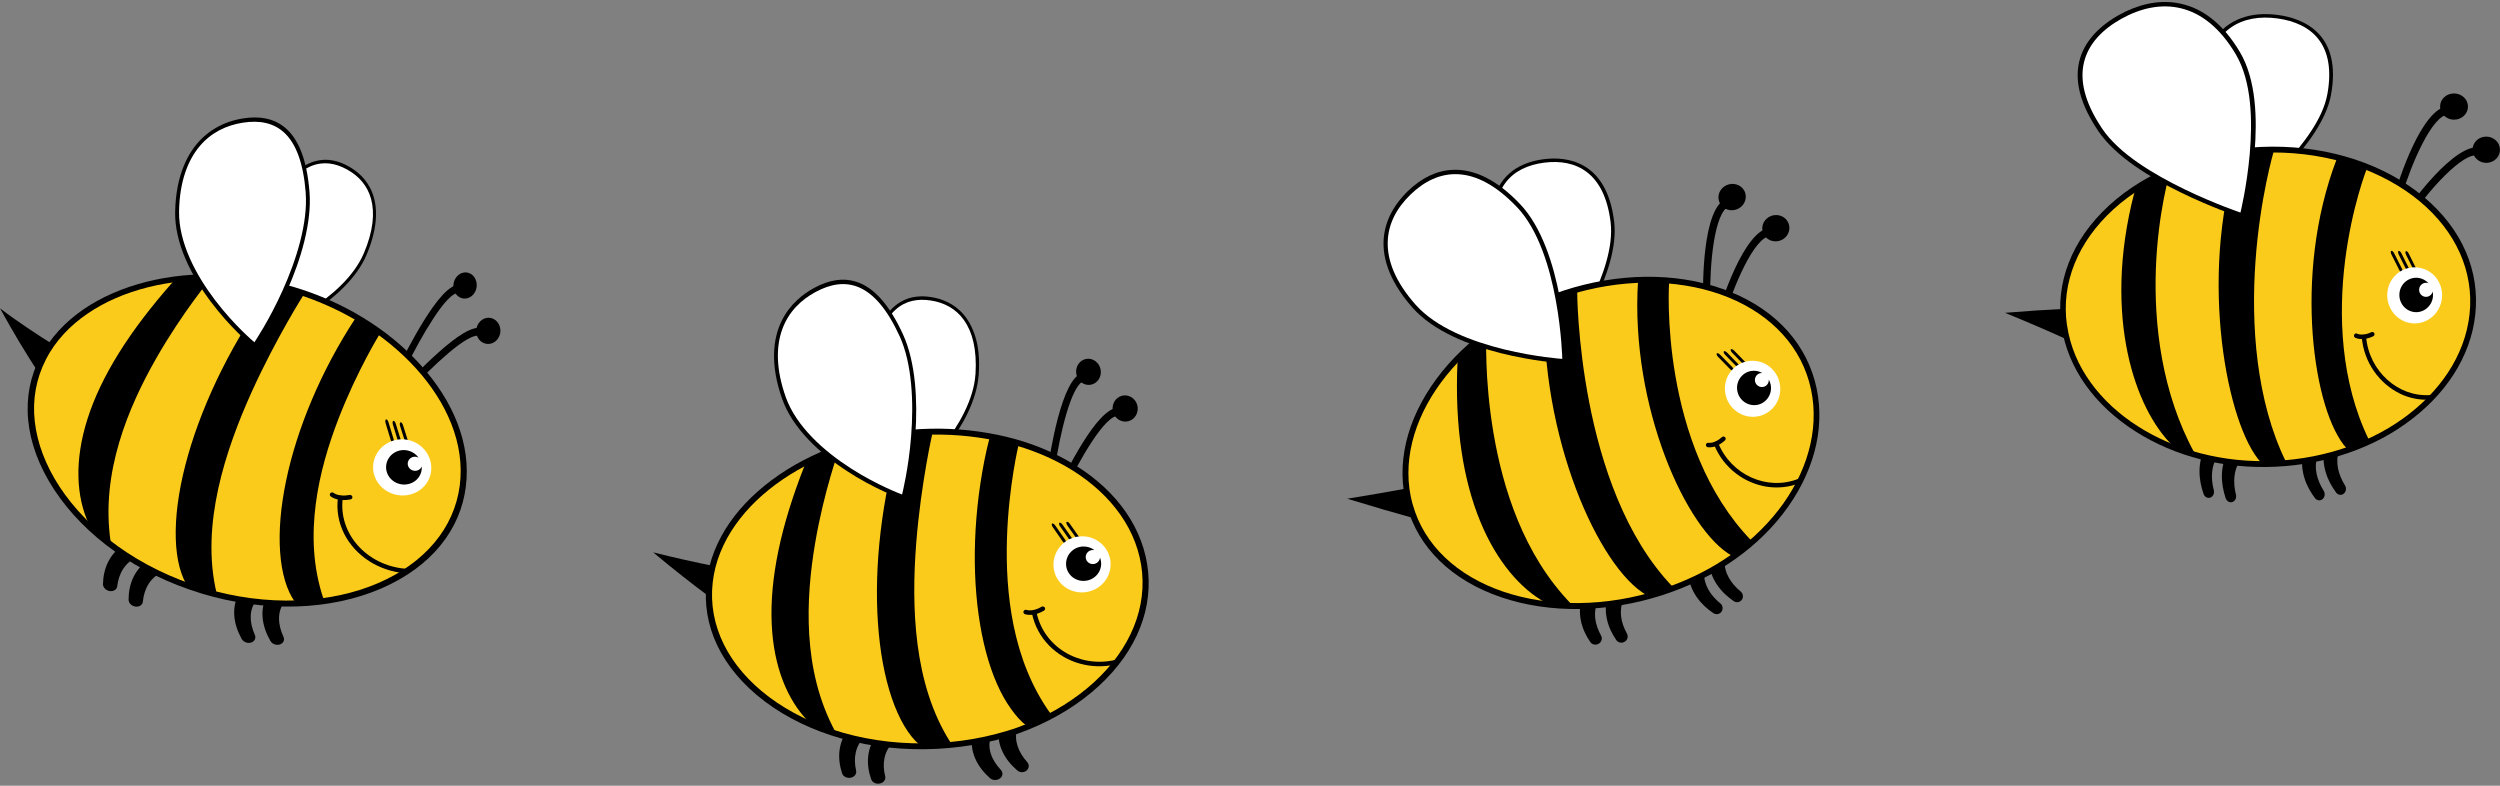 <?xml version="1.0" encoding="UTF-8"?>
<!DOCTYPE svg PUBLIC '-//W3C//DTD SVG 1.0//EN'
          'http://www.w3.org/TR/2001/REC-SVG-20010904/DTD/svg10.dtd'>
<svg height="22.0" preserveAspectRatio="xMidYMid meet" version="1.0" viewBox="-0.0 24.0 70.0 22.0" width="70.0" xmlns="http://www.w3.org/2000/svg" xmlns:xlink="http://www.w3.org/1999/xlink" zoomAndPan="magnify"
><rect x="-0.0" y="24.0" width="70.0" height="22.0" fill="#808080" stroke="none"/><g id="change1_1"
  ><path d="m6.743,40.547c-.006.007-.009.011-.012.015l-.009.012c-.005.008-.01.015-.015.022-.009.014-.018.028-.025.042-.015.028-.029.056-.041.084-.024.056-.042.113-.055.17-.027.115-.034.231-.026.346.017.231.096.452.208.653.049.089.171.133.271.098.094-.033.135-.124.098-.208l-.001-.002c-.077-.174-.12-.352-.116-.519.002-.084.016-.164.041-.239.013-.037.028-.073.047-.106.009-.017.019-.032.029-.047.005-.007.01-.014.015-.02l.007-.008.003-.003c.001-0.0.002-.002-0.0.001.083-.096.055-.238-.06-.318-.115-.08-.275-.068-.359.027Z"
  /></g
  ><g id="change1_2"
  ><path d="m3.564,39.204c-.009.004-.013.006-.019.008l-.014.006c-.009.004-.017.008-.025.013-.016.008-.031.017-.045.026-.029.017-.055.036-.081.054-.051.038-.097.079-.139.122-.084.086-.151.182-.204.283-.105.202-.149.422-.154.638-.002.095.086.184.197.197.104.012.191-.047.202-.134l0-.002c.022-.179.076-.348.168-.488.046-.07.1-.133.162-.186.031-.026.064-.05.098-.071.017-.01.034-.02.051-.028.008-.004.017-.008.024-.011l.011-.004.004-.001c.001-0.0.003-.001-0.0.001.126-.047.173-.181.108-.297-.065-.116-.219-.172-.344-.126Z"
  /></g
  ><g id="change1_3"
  ><path d="m4.257,39.629c-.009.004-.013.006-.019.008l-.014.007c-.009.004-.017.009-.025.013-.016.009-.03.018-.044.026-.028.018-.054.037-.08.056-.05.039-.095.081-.136.124-.082.088-.148.185-.198.287-.101.204-.141.425-.141.642-0.0.096.09.182.201.193.105.01.19-.051.199-.138l0-.002c.018-.18.069-.349.158-.491.044-.071.098-.135.159-.189.031-.027.063-.052.097-.073.017-.011.034-.02.05-.029.008-.004.016-.008.024-.011l.011-.004.004-.001c.001-0.0.003-.001-0.0.001.125-.05.17-.184.102-.299-.068-.115-.223-.168-.347-.119Z"
  /></g
  ><g id="change1_4"
  ><path d="m7.522,40.605c-.006.007-.008.011-.012.015l-.008.012-.014.022c-.009.014-.017.029-.024.043-.015.028-.028.056-.039.085-.023.056-.04.114-.052.171-.025.115-.03.232-.019.347.021.23.104.45.219.649.051.088.173.13.271.093.093-.035.132-.126.094-.21l-.001-.002c-.08-.172-.126-.349-.124-.517 0-.084.013-.164.037-.24.012-.037.027-.074.045-.107.009-.017.018-.033.028-.047.005-.007.01-.014.015-.021l.007-.008.003-.003c0-0.0.002-.002-0.0.001.081-.098.051-.239-.066-.317-.116-.078-.276-.062-.357.034Z"
  /></g
  ><g id="change1_5"
  ><path d="m11.369,34.285c.198-.41.484-.938.76-1.361.277-.423.544-.741.728-.724.158.014.231-.209.027-.228-.151-.014-.32.104-.494.291-.173.187-.352.444-.517.709-.33.53-.61,1.094-.666,1.209l.162.104Z"
  /></g
  ><g id="change1_6"
  ><path d="m13.345,32.039c.027-.201-.094-.383-.27-.409-.176-.026-.344.114-.376.314-.032.2.088.386.269.413.181.027.35-.116.377-.317Z"
  /></g
  ><g id="change1_7"
  ><path d="m11.446,34.961c.309-.333.732-.753,1.112-1.076.382-.322.723-.547.9-.472.153.063.28-.129.083-.212-.146-.061-.341-0-.558.127-.217.127-.457.32-.688.525-.461.41-.89.866-.978.959l.128.15Z"
  /></g
  ><g id="change1_8"
  ><path d="m13.982,33.411c.077-.186.001-.402-.167-.483-.168-.081-.367.002-.448.186-.081.185-.01.402.162.485.172.083.375-.002.452-.188Z"
  /></g
  ><g id="change1_9"
  ><path d="m7.525,33.371c.045-.017.607-.231,1.212-.622.303-.195.617-.433.887-.705.271-.272.499-.578.637-.903.169-.397.246-.736.264-1.024.017-.288-.025-.525-.101-.72-.152-.39-.438-.615-.669-.742-.253-.139-.5-.199-.742-.176-.257.024-.501.138-.733.341-.232.203-.453.496-.66.878-.168.311-.275.684-.334,1.073-.06.388-.073.791-.059,1.158.027.735.163,1.328.175,1.375l.025.104.099-.037Z"
  /></g
  ><g id="change2_1"
  ><path d="m10.183,31.103c.274-.641.311-1.145.208-1.529-.105-.385-.353-.652-.677-.83-.324-.178-.662-.234-1.004-.093-.341.141-.688.478-1.018,1.092-.165.307-.267.68-.323,1.068-.056.388-.064.792-.047,1.157.033.731.172,1.311.172,1.311-.001-0.0.551-.205,1.156-.589.303-.191.619-.427.892-.696.273-.269.503-.571.64-.891Z" fill="#fff"
  /></g
  ><g id="change1_10"
  ><path d="m1.548,33.686c-.26-.163-.519-.329-.775-.502-.128-.087-.256-.175-.383-.265-.128-.091-.254-.182-.389-.285.093.168.181.326.272.485.09.158.182.315.275.47.187.311.38.618.58.923l.421-.825Z"
  /></g
  ><g id="change1_11"
  ><path d="m5.645,40.619c.891.269,1.797.388,2.654.362.857-.026,1.664-.198,2.365-.499.711-.305,1.273-.724,1.671-1.213.399-.49.635-1.05.709-1.649.075-.599-.015-1.198-.237-1.773-.222-.575-.576-1.127-1.039-1.638-.457-.505-.995-.942-1.589-1.306-.595-.364-1.247-.655-1.944-.865-.697-.21-1.4-.328-2.094-.354-.694-.026-1.379.041-2.037.206-.666.168-1.265.427-1.773.776-.507.35-.923.791-1.202,1.326-.279.535-.4,1.132-.34,1.765.059.632.299,1.299.728,1.953.423.646,1.006,1.24,1.709,1.738.703.499,1.526.901,2.418,1.17Z"
  /></g
  ><g id="change3_1"
  ><path d="m1.283,34.071c-.272.53-.377,1.116-.31,1.725.067.608.304,1.238.699,1.839.395.601.947,1.173,1.629,1.661.681.489,1.492.894,2.39,1.165.898.271,1.795.381,2.628.351.834-.03,1.603-.2,2.257-.48.655-.28,1.195-.669,1.586-1.135.392-.466.634-1.009.711-1.6.076-.592-.018-1.176-.236-1.729-.218-.553-.558-1.075-.986-1.548-.428-.473-.943-.898-1.525-1.258-.582-.36-1.231-.655-1.94-.869-.708-.214-1.411-.326-2.093-.349-.682-.022-1.343.046-1.959.202-.616.156-1.188.398-1.679.733-.491.334-.901.761-1.174,1.292Z" fill="#fbcb1c"
  /></g
  ><g id="change1_12"
  ><path d="m10.628,33.36c-0-0-.152.244-.372.662-.22.419-.511,1.011-.782,1.712-.27.701-.52,1.511-.632,2.373-.112.861-.086,1.774.22,2.674 0.0 0-.196.026-.396.046-.199.021-.401.036-.41.024-.23-.323-.37-.804-.412-1.385-.043-.581.013-1.263.164-1.991.15-.729.396-1.505.724-2.28.328-.775.739-1.55,1.218-2.281 0-0.0.121.071.267.162.146.091.316.201.41.284Z"
  /></g
  ><g id="change1_13"
  ><path d="m8.501,32.257c-0-0-.184.287-.46.774-.275.487-.645,1.171-1.006,1.971-.36.8-.712,1.717-.923,2.677-.21.96-.278,1.965-.045,2.938 0.0 0-.211-.059-.423-.123-.212-.064-.425-.135-.433-.148-.202-.357-.301-.877-.291-1.499.01-.622.128-1.345.348-2.111.219-.767.539-1.578.941-2.382.402-.804.887-1.601,1.434-2.346 0.0.001.489.099.858.249Z"
  /></g
  ><g id="change1_14"
  ><path d="m5.894,31.807c-0-0-.188.224-.474.616-.285.392-.67.951-1.055,1.626-.384.675-.769,1.467-1.027,2.337-.257.87-.387,1.82-.236,2.807,0,0-.154-.127-.308-.258-.154-.131-.308-.268-.314-.281-.171-.371-.273-.813-.284-1.308-.011-.495.07-1.041.256-1.623.186-.582.477-1.198.878-1.84.4-.642.91-1.31,1.523-2.003-0-0.0.18-.022.399-.043.219-.021.478-.041.64-.03Z"
  /></g
  ><g id="change1_15"
  ><path d="m7.222,33.652c.017-.026.131-.197.287-.467.156-.271.352-.641.537-1.063.185-.422.359-.895.476-1.37.117-.475.179-.951.144-1.379-.073-.9-.309-1.509-.721-1.828-.296-.229-.673-.302-1.141-.229-.329.052-.772.189-1.157.567-.192.189-.37.439-.505.772-.135.334-.228.751-.238,1.278-.008.432.103.881.288,1.312.184.431.44.842.706,1.197.532.712,1.104,1.197,1.149,1.236l.1.085.075-.111Z"
  /></g
  ><g id="change2_2"
  ><path d="m8.56,29.396c-.066-.842-.276-1.367-.584-1.665-.308-.297-.716-.368-1.176-.296-.459.072-.885.272-1.213.663-.164.196-.302.44-.403.741-.101.301-.164.66-.17,1.085-.007.425.109.871.297,1.299.188.428.448.836.716,1.188.535.704,1.097,1.173,1.096,1.173 0.0 0.0.417-.618.792-1.455.188-.418.367-.891.489-1.365.122-.473.188-.947.155-1.368Z" fill="#fff"
  /></g
  ><g id="change1_16"
  ><path d="m10.35,39.72c-.312-.197-.559-.467-.714-.776-.156-.31-.22-.658-.173-1.013.005-.035.038-.059.075-.053.037.005.064.038.059.072-.062.483.096.951.413,1.313.316.361.791.614,1.333.66.039.003.069.034.066.069-.002.035-.036.061-.075.057-.364-.032-.701-.15-.985-.329Z"
  /></g
  ><g id="change1_17"
  ><path d="m9.27,37.907c-.007-.005-.011-.008-.012-.009-.028-.024-.031-.064-.007-.09.024-.026.066-.028.095-.004.007.005.146.113.439.055.036-.007.073.015.081.049.009.034-.014.068-.05.075-.319.063-.501-.044-.547-.076Z"
  /></g
  ><g id="change1_18"
  ><path d="m11.419,36.468c.022-.007.028-.052.011-.102-.05-.155-.099-.31-.147-.465-.015-.049-.045-.084-.068-.077-.022.007-.028.052-.013.102.048.155.097.31.147.466.016.049.047.084.07.077Z"
  /></g
  ><g id="change1_19"
  ><path d="m11.213,36.43c.022-.007.028-.052.012-.102-.049-.155-.097-.311-.144-.466-.015-.049-.045-.084-.068-.078-.022.007-.028.052-.013.102.047.156.095.311.144.467.015.05.047.084.069.078Z"
  /></g
  ><g id="change1_20"
  ><path d="m11.007,36.39c.022-.007.028-.052.012-.102-.048-.156-.095-.311-.142-.467-.015-.05-.045-.085-.067-.078-.022.007-.028.052-.014.102.046.156.093.312.141.467.015.05.046.085.069.078Z"
  /></g
  ><g id="change2_3"
  ><path d="m12.053,37.292c.054-.21.013-.422-.092-.596-.106-.173-.276-.308-.489-.366-.213-.058-.428-.027-.607.069-.179.096-.323.258-.386.466-.063.208-.033.421.07.599.103.178.278.319.5.379.222.06.447.028.629-.072.182-.1.32-.269.374-.479Z" fill="#fff"
  /></g
  ><g id="change1_21"
  ><path d="m11.44,36.62c.119.032.216.104.281.196-.015-.009-.031-.016-.05-.021-.108-.028-.219.033-.248.138-.029.105.036.214.146.243.102.027.204-.025.24-.116.003.05-0.0.101-.014.152-.067.258-.343.41-.614.337-.271-.073-.427-.343-.352-.598.075-.256.347-.402.61-.331Z"
  /></g
  ><g id="change1_22"
  ><path d="m27.246,44.53c-.003.009-.004.013-.006.018l-.004.014c-.002.009-.004.017-.006.026-.004.017-.007.033-.009.048-.005.031-.008.062-.01.093-.004.061-.001.12.005.179.013.117.046.229.092.335.093.212.241.393.412.546.076.067.203.068.285.002.077-.062.085-.162.022-.229l-.001-.002c-.13-.138-.229-.291-.281-.45-.026-.079-.04-.16-.041-.239-.001-.039.002-.078.008-.116.003-.019.007-.037.011-.054.002-.008.005-.017.007-.024l.004-.01.002-.004c0-.001.001-.003 0.0.001.045-.118-.028-.243-.162-.28-.134-.036-.28.029-.326.146Z"
  /></g
  ><g id="change1_23"
  ><path d="m23.825,44.342c-.007.007-.011.01-.015.014l-.011.011c-.007.007-.013.014-.019.02-.012.013-.023.026-.033.039-.021.026-.039.052-.057.079-.034.053-.063.107-.088.162-.049.11-.079.223-.094.336-.03.226.004.448.072.653.03.09.142.143.249.118.101-.024.162-.109.142-.195l-0-.002c-.04-.176-.046-.353-.008-.516.019-.081.049-.159.089-.23.02-.035.043-.069.067-.1.012-.015.025-.03.038-.043.007-.007.013-.013.019-.019l.009-.008.003-.003c.001-0.0.002-.002-0.0.001.101-.087.1-.229 0-.316-.1-.087-.262-.088-.363-.001Z"
  /></g
  ><g id="change1_24"
  ><path d="m24.615,44.506c-.007.007-.01.01-.015.014l-.011.011c-.007.007-.013.014-.018.021-.012.013-.022.027-.033.04-.02.027-.038.053-.055.08-.034.053-.062.108-.085.163-.047.111-.075.224-.088.337-.025.227.012.447.085.651.032.09.145.141.252.113.101-.026.16-.112.139-.197l-.001-.002c-.044-.175-.053-.352-.018-.515.017-.082.046-.16.085-.232.019-.036.041-.07.066-.101.012-.016.025-.031.037-.044.006-.007.013-.013.019-.019l.009-.008.003-.003c.001-0.0.002-.002-0.0.001.1-.089.096-.231-.006-.316-.102-.085-.265-.083-.365.006Z"
  /></g
  ><g id="change1_25"
  ><path d="m27.992,44.323c-.003.009-.004.013-.006.018l-.004.014-.006.026c-.003.017-.006.033-.009.048-.004.032-.007.062-.008.093-.003.061.001.12.008.179.015.117.049.229.097.333.096.21.247.389.42.538.04.033.085.05.133.049.048-0.0.095-.017.132-.05.069-.063.075-.162.015-.229l-.001-.002c-.123-.137-.219-.289-.27-.448-.026-.079-.041-.159-.044-.238-.001-.039 0-.078.005-.116.002-.019.005-.037.009-.054.002-.009.004-.017.006-.024l.003-.01.002-.004c0-.001.001-.002 0.0.001.02-.059.012-.12-.017-.17-.029-.05-.076-.09-.145-.107-.134-.034-.278.033-.322.152Z"
  /></g
  ><g id="change1_26"
  ><path d="m29.539,37.101c.064-.452.18-1.043.324-1.53.145-.488.318-.872.51-.912.164-.034.172-.269-.042-.225-.315.065-.544.655-.707,1.262-.162.607-.256,1.23-.275,1.358l.19.048Z"
  /></g
  ><g id="change1_27"
  ><path d="m30.819,34.359c-.031-.2-.209-.339-.396-.311-.188.028-.317.213-.288.413.029.201.207.341.397.313.19-.029.319-.215.287-.415Z"
  /></g
  ><g id="change1_28"
  ><path d="m29.823,37.72c.195-.412.478-.941.756-1.362.279-.422.555-.736.753-.716.17.017.243-.205.022-.227-.326-.033-.712.461-1.043.99-.33.53-.602,1.096-.658,1.212l.169.103Z"
  /></g
  ><g id="change1_29"
  ><path d="m31.854,35.491c.025-.201-.111-.387-.303-.416-.192-.03-.368.107-.396.308-.027.2.107.388.301.418.194.03.372-.109.397-.309Z"
  /></g
  ><g id="change1_30"
  ><path d="m25.565,37.51c.037-.031.494-.423.934-.994.221-.286.437-.615.602-.963.083-.174.152-.352.204-.53.052-.179.085-.358.099-.535.031-.431-.008-.777-.092-1.053-.021-.069-.045-.134-.071-.195-.025-.061-.052-.118-.081-.171-.058-.107-.122-.198-.192-.277-.277-.316-.627-.431-.891-.473-.288-.046-.545-.018-.767.086-.237.11-.43.299-.581.569-.151.27-.261.62-.326,1.05-.053.35-.026.737.05,1.122.076.385.201.768.34,1.109.276.682.606,1.194.633,1.235l.058.09.081-.068Z"
  /></g
  ><g id="change2_4"
  ><path d="m27.314,34.478c.044-.696-.089-1.183-.319-1.51-.23-.327-.558-.495-.927-.553-.369-.058-.711.004-.988.252-.276.248-.491.683-.593,1.372-.051.345-.021.73.06,1.114.08.384.209.766.35,1.105.28.677.608,1.175.607,1.175-0.0 0.0.449-.38.892-.945.222-.282.442-.611.61-.956.168-.345.285-.707.307-1.054Z" fill="#fff"
  /></g
  ><g id="change1_31"
  ><path d="m20.064,39.864c-.596-.118-1.188-.251-1.774-.398.538.452,1.096.892,1.674,1.319l.1-.92Z"
  /></g
  ><g id="change1_32"
  ><path d="m26.244,44.967c.461-.024.913-.083,1.349-.176.218-.046.431-.101.64-.163.052-.016.104-.032.155-.048.026-.008.05-.017.074-.025l.071-.025c.095-.034.189-.07.281-.108.741-.301,1.402-.71,1.943-1.205.548-.502.938-1.061,1.166-1.642.228-.581.294-1.185.197-1.78-.097-.596-.348-1.146-.726-1.634-.378-.487-.882-.911-1.491-1.257-.601-.341-1.269-.585-1.976-.73-.088-.018-.177-.035-.267-.05l-.134-.021c-.044-.007-.087-.013-.131-.02-.175-.025-.352-.044-.53-.057-.356-.027-.717-.031-1.083-.012-.731.038-1.435.165-2.099.378-.664.213-1.289.51-1.853.893-.57.388-1.044.84-1.396,1.346-.351.506-.58,1.067-.65,1.667-.069.599.027,1.199.298,1.77.271.57.717,1.109,1.335,1.574.609.459,1.351.816,2.175,1.045.823.229,1.728.328,2.651.28Z"
  /></g
  ><g id="change3_2"
  ><path d="m19.955,40.318c-.066.592.042,1.177.311,1.722.269.545.701,1.051,1.271,1.478.569.427,1.275.774,2.075,1.001.8.227,1.694.333,2.623.285.465-.024.916-.085,1.346-.179.215-.047.426-.102.63-.164.051-.016.102-.032.152-.048l.037-.012.035-.012.07-.025c.093-.034.184-.07.274-.107.721-.297,1.351-.694,1.855-1.155.505-.462.883-.988,1.11-1.545.227-.557.303-1.145.209-1.734-.094-.589-.347-1.123-.715-1.59-.368-.466-.851-.865-1.413-1.184-.562-.319-1.203-.558-1.895-.704-.086-.018-.174-.035-.262-.05l-.132-.022-.129-.02c-.173-.025-.349-.045-.526-.059-.355-.028-.719-.034-1.09-.014-.742.038-1.444.171-2.096.383-.651.212-1.252.503-1.78.862-.527.359-.981.786-1.323,1.272-.342.486-.572,1.031-.638,1.624Z" fill="#fbcb1c"
  /></g
  ><g id="change1_33"
  ><path d="m28.52,36.46c-0,0-.069.28-.144.748-.075.468-.158,1.123-.181,1.874-.023.751.014,1.598.189,2.448.176.85.492,1.704,1.038,2.461,0,0-.165.086-.334.169-.169.083-.34.163-.352.154-.076-.058-.15-.127-.222-.206-.036-.04-.071-.082-.106-.126-.035-.045-.069-.092-.105-.141-.142-.197-.273-.432-.39-.698-.234-.533-.41-1.194-.512-1.931-.103-.737-.133-1.55-.084-2.391.025-.42.069-.847.133-1.276.065-.428.146-.857.257-1.282-0.0.001.574.102.813.197Z"
  /></g
  ><g id="change1_34"
  ><path d="m26.108,36.132c-0-0-.077.332-.173.883-.095.551-.212,1.32-.281,2.195-.068.875-.089,1.856.037,2.831.127.974.402,1.943.945,2.781,0-0-.216.016-.436.026-.22.011-.442.017-.454.007-.309-.267-.576-.723-.776-1.311-.201-.588-.334-1.308-.388-2.104-.054-.796-.03-1.667.076-2.56.105-.893.291-1.807.554-2.693 0.0 0.0.496-.072.895-.055Z"
  /></g
  ><g id="change1_35"
  ><path d="m23.492,36.593c-0,0-.101.275-.236.741-.135.466-.305,1.123-.435,1.889-.129.766-.218,1.642-.163,2.548.056.905.258,1.842.732,2.718-0.0 0-.186-.067-.374-.137-.188-.071-.376-.146-.387-.157-.284-.289-.529-.67-.707-1.13-.178-.461-.29-1.001-.315-1.611-.026-.61.033-1.289.187-2.03.153-.741.401-1.543.741-2.405-0-0.0.162-.083.362-.178.2-.095.437-.203.594-.247Z"
  /></g
  ><g id="change1_36"
  ><path d="m25.373,37.877c.007-.03.057-.23.112-.537.055-.307.115-.722.146-1.182.032-.46.035-.964-.015-1.451-.05-.487-.154-.956-.333-1.346-.377-.822-.81-1.315-1.314-1.474-.362-.114-.749-.054-1.172.175-.297.161-.677.443-.914.93-.118.244-.199.54-.209.899-.01.36.051.784.227,1.281.145.408.408.792.732,1.133.323.342.706.64,1.079.883.746.488,1.448.75,1.504.771l.123.046.033-.13Z"
  /></g
  ><g id="change2_5"
  ><path d="m25.192,33.419c-.351-.77-.731-1.192-1.127-1.367-.397-.175-.811-.102-1.228.123-.416.225-.756.559-.932,1.04-.088.24-.134.517-.123.835.011.318.079.676.222,1.077.144.401.409.78.736,1.117.326.337.712.632,1.085.871.745.479,1.434.731,1.433.731 0.0 0.0.184-.722.254-1.638.036-.458.045-.963-.001-1.45-.045-.487-.144-.955-.319-1.34Z" fill="#fff"
  /></g
  ><g id="change1_37"
  ><path d="m30.248,42.585c-.34-.093-.644-.273-.881-.518-.237-.245-.405-.554-.475-.906-.007-.034.016-.068.052-.075.036-.007.07.015.077.05.096.477.386.871.782,1.116.396.246.897.343,1.402.231.036-.008.072.013.08.047.008.034-.015.068-.051.076-.339.075-.677.063-.986-.022Z"
  /></g
  ><g id="change1_38"
  ><path d="m28.709,41.201c-.008-.002-.012-.004-.014-.005-.033-.013-.049-.05-.035-.083.014-.032.052-.048.085-.035.008.003.169.059.419-.088.031-.018.071-.009.09.021.019.03.009.069-.022.087-.272.161-.471.118-.524.102Z"
  /></g
  ><g id="change1_39"
  ><path d="m30.256,39.164c.019-.013.01-.058-.02-.1l-.281-.398c-.03-.042-.069-.066-.088-.053-.019.013-.01.058.019.101l.281.399c.03.042.07.066.089.052Z"
  /></g
  ><g id="change1_40"
  ><path d="m30.05,39.19c.019-.013.01-.058-.02-.101l-.279-.399c-.029-.042-.069-.066-.088-.053-.019.013-.01.058.019.101l.279.4c.03.042.07.066.089.053Z"
  /></g
  ><g id="change1_41"
  ><path d="m29.845,39.214c.019-.013.01-.058-.02-.101l-.278-.4c-.03-.043-.069-.066-.088-.053-.019.013-.011.058.019.101l.278.401c.03.042.07.066.089.053Z"
  /></g
  ><g id="change2_6"
  ><path d="m31.097,39.763c-.022-.433-.395-.765-.831-.746-.436.018-.779.38-.769.814.011.434.381.775.828.756.448-.019.794-.39.771-.823Z" fill="#fff"
  /></g
  ><g id="change1_42"
  ><path d="m30.322,39.302c.122-.005.235.034.323.103-.017-.004-.034-.006-.053-.005-.11.005-.196.097-.192.206.004.109.098.193.209.188.103-.005.183-.084.191-.182.018.047.029.096.032.149.013.266-.199.493-.473.504-.273.012-.501-.196-.509-.462-.008-.266.202-.489.471-.501Z"
  /></g
  ><g id="change1_43"
  ><path d="m47.279,40.035c-.001.009-.001.013-.001.019l0.0.014.001.026c.001.017.002.033.004.049.004.031.008.062.014.092.012.059.028.117.049.172.04.111.095.213.159.307.129.187.294.336.47.454.077.052.181.031.231-.047.047-.073.031-.171-.036-.226l-.002-.001c-.138-.113-.256-.244-.336-.389-.04-.072-.071-.148-.091-.224-.01-.038-.017-.076-.021-.114-.002-.019-.003-.037-.003-.054-0-.009-0-.017 0-.025l.001-.011.001-.004c0-.001 0-.003 0.0.001.01-.123-.081-.231-.202-.242-.121-.011-.228.08-.238.203Z"
  /></g
  ><g id="change1_44"
  ><path d="m44.329,40.659c-.004.008-.006.012-.008.017l-.006.013c-.004.009-.007.017-.01.025-.006.016-.011.031-.016.047-.01.031-.017.061-.024.091-.013.06-.021.119-.025.178-.008.118.002.234.024.345.045.223.142.424.263.601.053.078.163.098.244.044.077-.05.101-.147.059-.223l-.001-.002c-.087-.157-.146-.324-.164-.489-.009-.082-.007-.164.005-.243.006-.039.015-.077.027-.113.006-.018.012-.035.019-.052.004-.008.007-.016.011-.023l.005-.01.002-.003c0-.001.001-.002 0.0.001.06-.11.017-.245-.095-.301-.112-.056-.251-.013-.311.098Z"
  /></g
  ><g id="change1_45"
  ><path d="m45.051,40.605c-.004.008-.006.012-.008.017l-.006.013c-.004.009-.007.017-.01.025-.006.016-.011.031-.016.047-.009.031-.017.061-.023.091-.013.06-.02.119-.024.178-.007.118.003.234.026.345.046.223.144.424.265.6.053.078.162.097.242.044.076-.05.099-.147.058-.223l-.001-.002c-.087-.157-.147-.323-.165-.488-.009-.082-.008-.164.004-.243.006-.039.015-.077.026-.113.006-.018.012-.035.019-.052.003-.008.007-.016.01-.023l.005-.01.002-.003c0-.001.001-.002 0.0.001.058-.11.015-.245-.096-.301-.111-.056-.249-.012-.308.098Z"
  /></g
  ><g id="change1_46"
  ><path d="m47.856,39.698c-.001.009-.001.013-.001.019l0.0.014.001.026c.001.017.002.033.004.049.004.032.008.062.014.092.012.06.028.117.048.172.04.111.094.214.158.307.128.188.292.337.466.456.077.052.179.032.229-.045.047-.073.03-.171-.036-.226l-.002-.001c-.137-.113-.253-.245-.333-.391-.04-.073-.071-.148-.09-.225-.01-.038-.017-.076-.021-.114-.002-.018-.003-.037-.003-.054-0-.009 0-.017 0-.025l.001-.011.001-.004c0-.001 0-.003 0.0.001.01-.123-.08-.231-.201-.243-.121-.011-.226.079-.236.202Z"
  /></g
  ><g id="change1_47"
  ><path d="m47.887,32.345c-.009-.457.018-1.062.101-1.571.083-.509.221-.922.426-.992.174-.061.156-.296-.073-.217-.339.118-.508.746-.587,1.376-.079.63-.07,1.262-.068,1.391l.201.013Z"
  /></g
  ><g id="change1_48"
  ><path d="m48.87,29.411c-.056-.195-.267-.306-.473-.246-.205.06-.324.266-.267.461.058.195.268.304.471.245.203-.059.324-.264.268-.459Z"
  /></g
  ><g id="change1_49"
  ><path d="m48.274,32.908c.129-.439.339-1.009.575-1.471.235-.462.497-.815.71-.821.183-.006.24-.236.001-.23-.355.011-.715.561-.984,1.14-.27.579-.453,1.185-.489,1.309l.187.073Z"
  /></g
  ><g id="change1_50"
  ><path d="m50.103,30.399c.01-.203-.152-.373-.363-.378-.211-.005-.389.157-.397.361-.008.204.155.371.364.376.209.005.385-.155.396-.358Z"
  /></g
  ><g id="change1_51"
  ><path d="m43.957,33.639c.029-.041.379-.544.702-1.214.322-.67.622-1.507.538-2.213-.206-1.722-1.336-1.837-1.975-1.754-.35.045-.644.156-.874.329-.489.368-.676.991-.565,1.857.09.704.575,1.444,1.051,2.013.476.569.942.969.98,1.001l.082.07.062-.088Z"
  /></g
  ><g id="change2_7"
  ><path d="m45.097,30.224c-.084-.695-.325-1.142-.658-1.4-.333-.258-.758-.327-1.205-.269-.894.116-1.533.689-1.355,2.076.089.694.584,1.433,1.062,1.997.478.564.936.953.936.954 0,0,.345-.491.67-1.157.324-.666.634-1.506.55-2.201Z" fill="#fff"
  /></g
  ><g id="change1_52"
  ><path d="m39.487,37.659c-.587.108-1.175.21-1.764.305.665.205,1.336.4,2.012.587l-.248-.892Z"
  /></g
  ><g id="change1_53"
  ><path d="m46.552,40.662c.758-.245,1.443-.589,2.034-1.007.591-.419,1.091-.913,1.482-1.468.396-.562.66-1.153.788-1.751.127-.597.117-1.201-.045-1.782-.162-.581-.467-1.103-.904-1.54-.436-.437-1.003-.787-1.68-1.026-.668-.235-1.402-.347-2.156-.338-.754.009-1.528.139-2.281.383-.753.244-1.441.587-2.044,1.007-.602.42-1.12.918-1.531,1.476-.416.566-.7,1.161-.842,1.762-.141.6-.14,1.206.02,1.787.16.582.47,1.103.916,1.538.446.435,1.027.783,1.721,1.019.684.233,1.436.342,2.206.33.77-.012,1.557-.145,2.315-.39Z"
  /></g
  ><g id="change3_3"
  ><path d="m39.555,38.12c.159.575.472,1.078.906,1.491.434.414.992.738,1.63.955.638.217,1.358.328,2.11.32.752-.007,1.534-.133,2.3-.381.766-.248,1.444-.595,2.02-1.007.576-.413,1.053-.892,1.42-1.411.366-.519.623-1.079.751-1.653.128-.574.126-1.164-.035-1.738-.161-.574-.469-1.078-.895-1.493-.425-.415-.969-.741-1.592-.961-.623-.22-1.326-.333-2.062-.328-.737.005-1.506.127-2.267.374-.761.247-1.443.593-2.03,1.007-.587.414-1.081.896-1.466,1.418-.384.522-.66,1.086-.802,1.663-.141.577-.149,1.168.01,1.743Z" fill="#fbcb1c"
  /></g
  ><g id="change1_54"
  ><path d="m46.735,31.907c-.001 0-.078,1.158.18,2.638.128.74.34,1.561.679,2.359.339.799.808,1.574,1.441,2.23 0-.001-.516.44-.54.428-.633-.349-1.344-1.386-1.871-2.778-.526-1.392-.871-3.137-.76-4.899-0-0.0.608-.024.871.022Z"
  /></g
  ><g id="change1_55"
  ><path d="m44.161,32.156c-0.0 0.0.001,1.375.335,3.098.167.862.418,1.81.795,2.717.377.907.882,1.772,1.552,2.467 0-0-.177.06-.358.118-.181.058-.366.115-.378.108-.666-.372-1.419-1.49-1.982-2.982-.563-1.492-.94-3.357-.879-5.218-0.0 0.0.493-.217.915-.309Z"
  /></g
  ><g id="change1_56"
  ><path d="m41.619,33.394c0.0 0-.061,1.178.195,2.71.129.766.337,1.621.682,2.46.345.839.829,1.661,1.508,2.358 0.0 0-.719-.043-.744-.057-.676-.376-1.347-1.132-1.811-2.261-.466-1.129-.725-2.628-.638-4.486 0.0 0.0.522-.536.808-.724Z"
  /></g
  ><g id="change1_57"
  ><path d="m43.865,34.046c-.001-.062-.022-.824-.194-1.73-.172-.906-.498-1.956-1.103-2.595-.637-.673-1.279-.996-1.901-.965-.445.022-.865.224-1.253.601-.273.265-.585.676-.659,1.222-.037.273-.014.58.105.92.119.34.335.712.688,1.113.29.329.686.593,1.122.802.436.209.911.363,1.355.475.888.223,1.648.278,1.71.283l.134.009-.003-.134Z"
  /></g
  ><g id="change2_8"
  ><path d="m42.48,29.805c-.596-.63-1.154-.903-1.656-.927-.502-.024-.949.201-1.33.57-.381.369-.626.814-.638,1.33-.012.516.208,1.106.779,1.752.286.323.682.583,1.12.788.437.205.915.355,1.358.464.886.217,1.631.267,1.631.267 0-0-.016-.747-.183-1.65-.166-.904-.484-1.964-1.08-2.594Z" fill="#fff"
  /></g
  ><g id="change1_58"
  ><path d="m49.505,37.633c-.644-.088-1.241-.517-1.511-1.181-.013-.032.002-.069.034-.082.032-.013.068.003.082.035.183.451.528.786.933.967.406.181.871.207,1.303.038.031-.012.066.005.079.037.013.033-.003.069-.034.081-.289.113-.593.144-.886.105Z"
  /></g
  ><g id="change1_59"
  ><path d="m47.83,36.524c-.008-.001-.012-.002-.014-.002-.034-.007-.056-.041-.049-.075.007-.034.039-.056.073-.049.008.001.17.028.375-.16.026-.023.065-.021.088.005.023.026.021.066-.004.089-.223.204-.417.198-.469.192Z"
  /></g
  ><g id="change1_60"
  ><path d="m48.933,34.264c.016-.016.001-.059-.035-.096l-.339-.349c-.036-.037-.079-.054-.095-.038-.016.016-0.0.059.036.096l.339.349c.036.037.078.054.095.038Z"
  /></g
  ><g id="change1_61"
  ><path d="m48.737,34.321c.016-.016 0-.059-.036-.096l-.339-.349c-.036-.037-.079-.054-.095-.038-.016.016-0.0.059.036.096l.34.348c.036.037.078.054.095.038Z"
  /></g
  ><g id="change1_62"
  ><path d="m48.542,34.378c.016-.016 0-.059-.036-.096l-.34-.348c-.036-.037-.079-.054-.096-.038-.016.016-0.0.059.036.096l.34.348c.036.037.079.054.095.038Z"
  /></g
  ><g id="change2_9"
  ><path d="m49.833,34.738c-.082-.426-.491-.706-.914-.621-.423.085-.694.5-.605.925.089.424.501.697.916.614.416-.083.685-.492.603-.918Z" fill="#fff"
  /></g
  ><g id="change1_63"
  ><path d="m49.018,34.39c.117-.023.232-.001.328.055-.017-.001-.034-.001-.052.002-.106.021-.174.124-.153.231.022.107.124.176.23.156.098-.019.162-.109.155-.206.024.044.043.091.053.143.051.261-.114.513-.37.564-.256.051-.508-.117-.562-.378-.054-.26.112-.515.371-.567Z"
  /></g
  ><g id="change1_64"
  ><path d="m64.494,36.666c-.003.009-.004.013-.005.018l-.004.014-.006.025c-.003.016-.006.032-.009.048-.005.031-.008.062-.01.092-.004.06-.004.12-0.0.179.008.117.03.231.063.339.066.216.174.405.298.568.055.072.151.081.216.021.061-.057.072-.155.027-.227l-.001-.002c-.093-.147-.163-.307-.197-.469-.017-.081-.025-.162-.023-.241.001-.039.005-.078.011-.115.003-.018.007-.036.011-.053.002-.008.004-.016.007-.024l.003-.01.001-.004c0-.001.001-.002 0.0.001.041-.115-.012-.245-.118-.29-.106-.045-.225.013-.265.128Z"
  /></g
  ><g id="change1_65"
  ><path d="m61.775,36.504c-.005.007-.008.01-.011.015l-.008.012c-.005.007-.009.015-.013.022-.008.014-.016.028-.023.042-.014.027-.026.055-.038.082-.022.055-.04.111-.054.167-.028.113-.041.228-.042.341-.002.227.044.445.114.645.031.088.118.133.196.1.073-.031.112-.119.091-.203l-.001-.002c-.044-.173-.063-.349-.046-.514.008-.082.025-.161.051-.234.013-.036.028-.071.045-.104.008-.016.017-.031.026-.045.005-.007.009-.014.014-.02l.006-.008.002-.003c.001-0.0.002-.002-0.0.001.073-.092.063-.234-.022-.315-.085-.082-.215-.072-.287.021Z"
  /></g
  ><g id="change1_66"
  ><path d="m62.409,36.626c-.005.007-.008.01-.011.015l-.008.011c-.005.007-.009.014-.013.022-.008.014-.016.028-.023.041-.014.027-.027.055-.039.082-.023.055-.041.11-.056.167-.029.113-.044.227-.046.341-.004.227.039.446.106.646.03.088.117.134.195.103.073-.03.113-.117.093-.202l-.001-.002c-.042-.174-.059-.35-.041-.514.009-.082.027-.161.053-.234.013-.036.029-.071.046-.103.009-.016.018-.031.027-.045.005-.007.009-.014.014-.019l.006-.008.002-.003c0-0.0.002-.002-0.0.001.074-.092.066-.233-.019-.316-.085-.083-.214-.075-.287.017Z"
  /></g
  ><g id="change1_67"
  ><path d="m65.098,36.507c-.003.009-.004.013-.006.018l-.004.014-.006.025c-.004.016-.007.032-.009.048-.005.031-.009.062-.011.092-.005.06-.005.12-.002.179.006.118.028.232.06.34.064.217.171.407.294.571.054.072.151.083.217.023.062-.056.074-.155.029-.226l-.001-.002c-.092-.148-.161-.308-.194-.47-.016-.081-.023-.162-.021-.241.002-.039.005-.078.012-.115.003-.018.007-.036.012-.053.002-.008.005-.016.007-.024l.004-.01.002-.004c0-.001.001-.002 0.0.001.042-.115-.009-.245-.116-.291-.106-.046-.226.01-.267.125Z"
  /></g
  ><g id="change1_68"
  ><path d="m67.248,29.489c.13-.439.342-1.007.579-1.466.237-.459.5-.81.72-.814.187-.004.243-.234-.003-.229-.364.008-.725.554-.995,1.131-.271.576-.454,1.182-.491,1.306l.19.073Z"
  /></g
  ><g id="change1_69"
  ><path d="m69.103,26.997c.008-.203-.162-.374-.379-.38-.217-.007-.397.153-.402.356-.005.203.165.371.379.378.214.007.394-.151.402-.354Z"
  /></g
  ><g id="change1_70"
  ><path d="m67.449,30.143c.257-.38.633-.858,1.003-1.225.369-.367.73-.621.937-.561.177.051.304-.15.072-.218-.343-.1-.861.312-1.298.78-.439.468-.798.991-.87,1.098l.157.126Z"
  /></g
  ><g id="change1_71"
  ><path d="m69.976,28.32c.073-.19-.028-.402-.229-.472-.201-.071-.422.028-.493.219-.071.191.033.401.231.471.198.069.417-.027.491-.217Z"
  /></g
  ><g id="change1_72"
  ><path d="m63.053,29.611c.039-.032.519-.427,1.031-.983.256-.278.519-.596.735-.932.216-.336.386-.69.449-1.04.156-.854-.035-1.391-.359-1.725-.323-.335-.777-.465-1.126-.512-.38-.052-.726-.022-1.024.087-.634.232-1.016.796-1.132,1.664-.047.353.01.738.119,1.117.11.38.272.755.44,1.089.335.668.689,1.174.718,1.215l.063.089.085-.069Z"
  /></g
  ><g id="change2_10"
  ><path d="m65.166,26.639c.125-.69.021-1.187-.239-1.529-.259-.342-.675-.528-1.16-.594-.485-.066-.948.002-1.311.261-.364.259-.628.708-.722,1.404-.047.348.012.73.124,1.109.112.379.277.754.445,1.086.337.664.685,1.159.685,1.159 0,0,.471-.386.984-.937.256-.276.522-.593.741-.928.219-.334.39-.686.452-1.031Z" fill="#fff"
  /></g
  ><g id="change1_73"
  ><path d="m57.867,32.644c-.575.029-1.151.067-1.727.115.629.256,1.249.524,1.858.802l-.131-.917Z"
  /></g
  ><g id="change1_74"
  ><path d="m63.7,37.069c.719-.032,1.417-.165,2.071-.393.327-.114.642-.251.943-.411.297-.16.578-.343.842-.548.533-.415.96-.896,1.262-1.425.302-.529.48-1.105.507-1.708.027-.603-.101-1.194-.38-1.744-.28-.55-.712-1.059-1.289-1.492-.285-.214-.596-.402-.929-.564-.331-.161-.684-.296-1.054-.401-.739-.211-1.544-.306-2.371-.269-.827.037-1.625.203-2.347.482-.722.279-1.368.67-1.894,1.151-.534.488-.914,1.038-1.137,1.613-.223.576-.289,1.177-.201,1.773.088.597.323,1.152.675,1.648.353.496.822.932,1.388,1.294.559.357,1.179.62,1.839.788.659.167,1.358.238,2.077.206Z"
  /></g
  ><g id="change3_4"
  ><path d="m57.878,33.111c.085.59.321,1.13.664,1.604.343.475.793.886,1.316,1.22.523.334,1.119.592,1.764.759.646.167,1.341.244,2.07.211.729-.032,1.423-.171,2.062-.397.32-.113.625-.248.913-.403.286-.155.552-.329.798-.521.492-.384.902-.837,1.198-1.344.295-.507.476-1.067.501-1.663.025-.596-.11-1.17-.387-1.697-.276-.526-.694-1.004-1.226-1.402-.266-.199-.56-.378-.878-.534-.317-.156-.657-.288-1.017-.393-.719-.21-1.517-.311-2.351-.274-.834.037-1.623.209-2.326.485-.702.276-1.317.655-1.808,1.104-.492.449-.861.966-1.083,1.517-.222.552-.298,1.137-.213,1.727Z" fill="#fbcb1c"
  /></g
  ><g id="change1_75"
  ><path d="m66.269,28.727c0,0-.106.271-.235.728-.129.457-.279,1.101-.372,1.847-.093.745-.127,1.592-.036,2.455.091.863.305,1.741.702,2.555,0,0-.15.067-.301.132-.151.065-.304.128-.313.119-.24-.259-.45-.688-.616-1.237-.165-.549-.286-1.219-.342-1.961-.11-1.483.041-3.256.672-4.912 0-.001.6.154.84.276Z"
  /></g
  ><g id="change1_76"
  ><path d="m63.665,28.234c0.0 0-.098.331-.21.881-.113.55-.239,1.32-.301,2.195-.063.875-.062,1.856.063,2.83.125.974.372,1.941.791,2.793l-.342.016c-.172.007-.346.013-.355.004-.247-.267-.473-.718-.663-1.3-.19-.582-.343-1.295-.435-2.087-.091-.792-.121-1.663-.058-2.56.063-.897.22-1.82.503-2.712-0-0.0.558-.085,1.007-.06Z"
  /></g
  ><g id="change1_77"
  ><path d="m60.76,28.816c0,0-.085.285-.177.764-.092.479-.189,1.152-.218,1.928-.029.776.01,1.655.174,2.547.164.892.451,1.795.907,2.628l-.306-.104c-.154-.053-.312-.107-.321-.116-.258-.256-.505-.601-.72-1.031-.215-.43-.398-.945-.524-1.542-.126-.597-.194-1.275-.174-2.031.02-.756.13-1.59.368-2.494 0.0 0.0.162-.107.368-.229.205-.122.454-.258.624-.319Z"
  /></g
  ><g id="change1_78"
  ><path d="m62.855,29.981c.015-.06.196-.802.273-1.722.076-.919.049-2.019-.406-2.793-.479-.813-1.09-1.283-1.799-1.388-.508-.075-1.048.039-1.593.342-.383.212-.846.571-1.049,1.102-.102.266-.139.574-.074.928.065.354.233.754.536,1.207.249.371.617.699,1.028.987.411.288.864.536,1.287.743.846.413,1.575.661,1.635.681l.129.043.032-.13Z"
  /></g
  ><g id="change2_11"
  ><path d="m62.606,25.526c-.45-.76-.984-1.16-1.54-1.294-.556-.134-1.132-.004-1.665.293-.533.296-.921.701-1.047,1.211-.126.511.011,1.125.5,1.856.244.366.614.69,1.027.975.413.285.869.531,1.291.736.845.408,1.561.65,1.561.649-0-0.0.179-.726.26-1.642.079-.916.061-2.024-.388-2.784Z" fill="#fff"
  /></g
  ><g id="change1_79"
  ><path d="m67.196,35.019c-.569-.277-1.006-.864-1.067-1.578-.003-.035.022-.066.056-.069.034-.003.063.023.066.058.04.485.267.907.592,1.201.324.294.747.46,1.2.431.033-.002.061.025.062.06.002.035-.023.065-.056.067-.304.019-.594-.043-.854-.169Z"
  /></g
  ><g id="change1_80"
  ><path d="m65.955,33.461c-.007-.003-.011-.005-.012-.006-.03-.017-.041-.055-.025-.086.016-.031.053-.042.083-.026.007.004.151.076.399-.042.031-.015.067-.001.081.031.014.032.001.069-.03.084-.269.128-.449.066-.496.045Z"
  /></g
  ><g id="change1_81"
  ><path d="m67.664,31.635c.02-.01.019-.056-.004-.102l-.216-.435c-.023-.046-.058-.075-.079-.065-.02.01-.018.056.005.103l.217.435c.023.046.058.075.078.065Z"
  /></g
  ><g id="change1_82"
  ><path d="m67.462,31.63c.02-.011.018-.056-.005-.103l-.217-.435c-.023-.046-.059-.075-.08-.065-.02.01-.018.056.005.102l.218.435c.023.046.058.075.079.065Z"
  /></g
  ><g id="change1_83"
  ><path d="m67.259,31.625c.02-.011.018-.056-.005-.102l-.219-.434c-.024-.046-.059-.075-.08-.064-.02.011-.018.056.006.102l.219.434c.023.046.059.075.079.065Z"
  /></g
  ><g id="change2_12"
  ><path d="m68.373,32.361c.053-.43-.249-.823-.677-.871-.428-.048-.81.267-.85.699-.041.432.266.815.681.862.416.047.793-.259.846-.69Z" fill="#fff"
  /></g
  ><g id="change1_84"
  ><path d="m67.707,31.781c.118.013.22.07.295.152-.016-.007-.032-.012-.05-.014-.106-.012-.203.065-.215.174-.012.109.064.206.17.218.098.011.186-.054.209-.149.01.049.012.1.006.152-.031.264-.264.453-.52.424-.256-.029-.444-.265-.417-.53.026-.265.26-.457.521-.428Z"
  /></g
></svg
>
